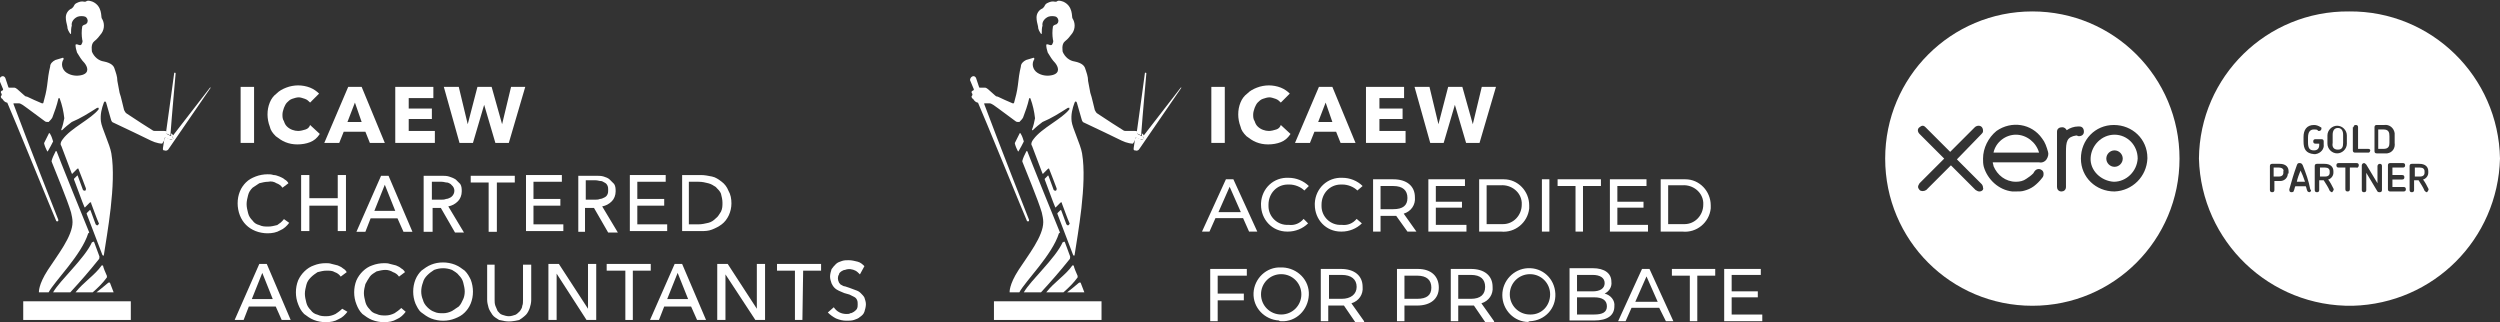 <?xml version="1.0" encoding="UTF-8"?>
<svg id="Layer_1" xmlns="http://www.w3.org/2000/svg" version="1.1" viewBox="0 0 334.65 43.1">
  <rect x="0" y="0" width="334.65" height="43.1" fill="#333333" stroke="none"/>
  <!-- Generator: Adobe Illustrator 29.5.1, SVG Export Plug-In . SVG Version: 2.1.0 Build 141)  -->
  <defs>
    <style>
      .st0 {
        fill-rule: evenodd;
      }

      .st0, .st1 {
        fill: #fff;
      }
    </style>
  </defs>
  <g id="Group_120">
    <g id="Group_118">
      <path id="Path_289" class="st0" d="M272.05,1.53c-10.9,0-19.7,8.8-19.7,19.7s8.8,19.7,19.7,19.7,19.7-8.8,19.7-19.7-8.8-19.7-19.7-19.7ZM264.95,25.63c-.2,0-.3-.1-.5-.2l-3.3-3.3-3.3,3.3c-.3.2-.7.2-.9,0-.1-.1-.2-.3-.2-.4,0-.2.1-.3.2-.5l3.3-3.3-3.3-3.3c-.3-.3-.3-.7,0-.9.1-.1.3-.2.4-.2.2,0,.3.1.4.2l3.3,3.3,3.3-3.3c.1-.1.3-.2.5-.2.4,0,.6.3.6.7,0,.2-.1.3-.2.4l-3.3,3.4,3.3,3.3c.1.1.2.3.2.5.1.2-.1.5-.5.5h0ZM273.95,21.33c-.2.3-.6.5-1,.4h-6.2c0,.2.1.3.1.5.5,1.2,1.6,2.1,3,2.1.5,0,1-.1,1.4-.4.3-.2.6-.4.9-.7.1-.1.1-.2.2-.3h0c.2-.3.6-.4.9-.2.2.1.3.3.3.5s0,.4-.2.6h0c-.3.4-.7.8-1.1,1.1-.4.3-.9.5-1.3.6-.3.1-.7.1-1.1.1h-.5c-1.8-.2-3.3-1.6-3.8-3.3-.1-.4-.1-.7-.1-1.1,0-1.4.7-2.8,1.8-3.7,2-1.4,4.7-1,6.1,1,.4.5.6,1.1.8,1.8.1.3,0,.7-.2,1ZM277.95,18.13c-1.3.2-1.4.8-1.4,2.3v4.6c0,.4-.3.6-.6.6-.4,0-.6-.3-.6-.6v-7.4c0-.4.3-.6.7-.6.3,0,.5.2.6.4.4-.3,1-.5,1.5-.5h.2c.4,0,.6.3.6.7s-.3.6-.7.6h0l-.3-.1ZM283.05,25.63c-2.5,0-4.5-1.9-4.5-4.4s1.9-4.5,4.4-4.5,4.5,1.9,4.5,4.4v.1c-.1,2.4-2,4.3-4.4,4.4Z"/>
      <path id="Path_290" class="st0" d="M283.05,18.03c-1.7,0-3.1,1.4-3.2,3.1s1.4,3.1,3.1,3.2c1.7,0,3.1-1.4,3.2-3.1h0c0-1.8-1.4-3.2-3.1-3.2ZM283.05,22.33c-.6,0-1.1-.5-1.1-1.1s.5-1.1,1.1-1.1,1.1.5,1.1,1.1h0c0,.6-.5,1.1-1.1,1.1Z"/>
      <path id="Path_291" class="st0" d="M269.85,18.03c-1.4,0-2.7,1-3,2.4h6.1c-.4-1.4-1.7-2.4-3.1-2.4Z"/>
    </g>
    <g id="Group_119">
      <path id="Path_292" class="st1" d="M307.95,22.83c-.2.5-.4,1-.5,1.5h1.1c-.2-.6-.4-1.1-.6-1.5Z"/>
      <path id="Path_293" class="st1" d="M319.05,17.33h-.7v2.6h.7c.7,0,.8-.4.8-.8v-.9c0-.5-.1-.9-.8-.9Z"/>
      <path id="Path_294" class="st1" d="M305.05,22.43h-.7v1.2h.7c.4,0,.6-.2.6-.5v-.2c.1-.2-.1-.5-.6-.5Z"/>
      <path id="Path_295" class="st1" d="M314.45,1.53c-11-.1-20,8.7-20.1,19.7.3,11.1,9.5,19.9,20.6,19.7,10.8-.3,19.4-8.9,19.7-19.7-.2-11-9.2-19.8-20.2-19.7ZM315.05,17.03c0-.2.1-.3.3-.3s.3.1.3.3v2.9h1.4c.2,0,.3.2.2.3,0,.1-.1.2-.2.2h-1.8c-.2,0-.3-.1-.3-.3v-3.1h.1ZM311.55,18.13c0-.7.6-1.3,1.3-1.3s1.3.6,1.3,1.3v1.1c0,.7-.6,1.3-1.3,1.3s-1.3-.6-1.3-1.3h0v-1.1ZM306.25,23.23c0,.6-.5,1-1,1h-.8v1.2c0,.2-.1.3-.3.3s-.3-.1-.3-.3v-3.2c0-.2.1-.3.3-.3h1c.9,0,1.2.5,1.2,1v.3h-.1ZM309.15,25.73h0c-.1,0-.3-.1-.3-.2-.1-.2-.1-.4-.2-.6h-1.4c-.1.2-.1.4-.2.6,0,.1-.1.2-.3.2s-.3-.1-.3-.3v-.1c.3-1.1.6-2.1,1-3.2.1-.3.2-.3.4-.3s.3.1.4.3c.4,1,.8,2.1,1,3.2.2.2.1.3-.1.4h0ZM308.35,18.93v-.6c0-.9.4-1.6,1.4-1.6.3,0,.6.1.9.3.1,0,.1.1.1.2s-.1.3-.3.3h0c-.1,0-.2,0-.2-.1-.1-.1-.3-.1-.5-.1-.5,0-.8.3-.8,1.1v.6c0,.8.2,1.1.8,1.1.5,0,.7-.3.7-.7v-.2h-.5c-.2,0-.3-.1-.3-.3s.1-.3.3-.3h.8c.2,0,.3.1.3.3h0v.4c.1.6-.4,1.2-1.1,1.3h-.2c-1.1-.1-1.4-.7-1.4-1.7ZM312.15,25.73h0c-.1,0-.2-.1-.3-.2-.2-.5-.5-.9-.8-1.4h-.6v1.3c0,.2-.1.3-.3.3s-.3-.1-.3-.3v-3.2c0-.2.1-.3.3-.3h1c.8,0,1.2.4,1.2,1v.2c0,.4-.3.8-.7.9.3.4.5.8.7,1.2.1.1,0,.3-.1.4,0,.1-.1.1-.1.1ZM315.45,22.43h-.9v2.9c0,.2-.1.3-.3.3s-.3-.1-.3-.3v-2.9h-.9c-.2,0-.3-.1-.3-.3s.1-.3.3-.3h2.4c.2,0,.3.1.3.3s-.2.4-.3.3h0ZM318.85,25.43c0,.2-.1.3-.3.3h0c-.1,0-.2,0-.3-.1l-1.5-2.5v2.3c0,.2-.1.3-.3.3s-.3-.1-.3-.3v-3.3c0-.1.1-.3.3-.3h0c.1,0,.2.1.3.2l1.5,2.5v-2.3c0-.1.1-.3.3-.3h0c.2,0,.3.1.3.3h0v3.2ZM319.15,20.53h-1c-.2,0-.3-.1-.3-.3h0v-3.2c0-.2.1-.3.3-.3h1c.7-.1,1.3.4,1.4,1.1v1.3c.1.7-.3,1.3-1,1.4h-.4ZM321.75,25.63h-1.8c-.2,0-.3-.1-.3-.3h0v-3.2c0-.2.1-.3.3-.3h1.7c.2,0,.3.1.3.3s-.1.3-.3.3h-1.4v1h1.3c.2,0,.3.1.3.3s-.1.3-.3.3h-1.3v1h1.5c.2,0,.3.1.3.3,0,.2-.1.3-.3.3h0ZM324.85,25.73h0c-.1,0-.2-.1-.3-.2-.2-.5-.5-.9-.8-1.4h-.6v1.3c0,.2-.1.3-.3.3s-.3-.1-.3-.3v-3.2c0-.2.1-.3.3-.3h1c.8,0,1.2.4,1.2,1v.2c0,.4-.3.8-.7.9.3.4.5.8.7,1.2.1.1,0,.3-.1.4q0,.1-.1.1h0Z"/>
      <path id="Path_296" class="st1" d="M311.85,22.93c0-.3-.2-.5-.6-.5h-.7v1.2h.7c.4,0,.6-.2.6-.5v-.2Z"/>
      <path id="Path_297" class="st1" d="M324.55,22.93h0c0-.3-.2-.5-.6-.5h-.7v1.2h.7c.4,0,.6-.2.6-.5v-.2Z"/>
      <path id="Path_298" class="st1" d="M312.95,20.03c.6,0,.7-.4.7-.9v-1.1h0c0-.5-.2-.9-.7-.9s-.7.4-.7.9v1.1c-.1.5.1.9.7.9Z"/>
    </g>
  </g>
  <g id="Group_125">
    <path id="Path_299" class="st1" d="M137.05,18.93c-.1-.3-.2-.7-.4-1,0,0,0-.1-.1-.1,0,0-.1,0-.1.1-.2.4-.4.8-.6,1.2v.1c.1.4.3.8.4,1,0,0,.1.1.1,0h0c.3-.5.5-.9.7-1.3h0"/>
    <path id="Path_300" class="st1" d="M142.25,32.43c-1,2.2-4.3,5.1-5.2,6.7h2.3c1.3-1.4,2.6-2.9,3.8-4.4.1-.1.1-.2.1-.4l-.7-1.9-.1-.1q-.1.1-.2.1.1,0,0,0"/>
    <path id="Path_301" class="st1" d="M144.25,36.93c-.2-.4-.5-1.2-.5-1.3,0,0,0-.1-.1-.1h-.1c-.9,1.3-2.4,2.2-3.5,3.6h2.3c.7-.6,1.4-1.3,1.9-2,0-.1,0-.2,0-.2"/>
    <path id="Path_302" class="st1" d="M141.85,31.03c-.1-.2-4.3-10.6-4.3-10.7,0,0,0-.1-.1-.1,0,0-.1,0-.1.1-.2.4-.4.8-.5,1.2v.1c.5,1.3,2.1,5.1,2.6,6.8.1.4.2.9.2,1.3,0,1.9-2,4.4-3.3,6.4s-1.2,3-1.2,3h1.3c.8-1.5,4.4-5,5.3-7.9q.2-.1.1-.2"/>
    <path id="Path_303" class="st1" d="M144.45,37.83c-.6.5-1.2,1-1.6,1.3h2.3l-.5-1.3h-.2"/>
    <rect id="Rectangle_104" class="st1" x="133.05" y="40.33" width="14.4" height="2.5"/>
    <path id="Path_304" class="st1" d="M152.15,17.83c.2.1.4.2.6.3.2-2.8.7-8.2.7-8.3,0,0,0-.1-.1-.1s-.1,0-.1.1-.7,5.1-1.1,8h0Z"/>
    <path id="Path_305" class="st1" d="M158.15,11.73h-.1l-5.1,6.6c.1.1.2.1.2.2-.1.1-.3.2-.5.1s-.4-.2-.6-.2l-.1.1-.2,1.3h0v.2h0l.1.1h.1c.2.1.4,0,.5-.1h0l5.7-8.3c.1,0,0,0,0,0Z"/>
    <path id="Path_306" class="st1" d="M151.95,18.53q0-.1.1-.1c.1,0,.4.2.6.2s.5,0,.5-.1-.1-.1-.2-.2l.2-.2-.2-.2-.1-.1v.4c-.2-.1-.4-.2-.6-.3h0v-.3c-.1-.1-.2-.1-.3-.1h-1.2c-.1,0-.3,0-.4-.1-.2-.1-2.5-1.6-3.4-2.2-.2-.1-.3-.3-.4-.5-.1-.3-.4-1.8-.6-2.3-.1-.5-.2-1.1-.3-1.6,0-.6-.2-1.1-.4-1.7-.1-.3-.4-.7-1.4-.9-.7-.1-1.3-.6-1.6-1.3,0-.1-.2-1,.3-1.4.4-.3.7-.7,1-1.1.4-.6.4-1.4,0-2-.1-.2.1-1.6-1.2-2.2-.3-.1-.6-.2-.8-.1-.1.1-.2.1-.3.1-.4-.1-.7,0-1.1.2-.2.1-.3.3-.4.5l-.2.2c-.5.2-.8.7-.8,1.2,0,.4.1.8.2,1.2,0,.4.2.7.4,1h.1v-.1c0-.3,0-.7.1-1-.1-.5.3-1,.8-1.2.3-.1.7-.1,1,0,.2.1.4.4.3.7,0,.1-.1.2-.2.3-.2.1-.4.1-.5.3-.1.6-.1,1.2,0,1.8.1.2,0,.4-.1.6s-.3.1-.6,0h-.1s-.1,0-.1.1c0,.3.1.7.2,1,.3.5.6,1,1,1.4.4.5.7,1.3-.3,1.6-.7.2-1.5.1-2.1-.3s-.8-1.2-.4-1.8v-.1s0-.1-.1-.1c-.3.1-.7.2-1,.3-.4.2-.7.5-.7.9-.2.8-.3,1.6-.4,2.5-.1.8-.3,1.6-.5,2.3q0,.1-.1.1h-.1c-.7-.3-1.4-.6-2-.9-.2,0-.3-.1-.4-.2-.3-.3-.6-.5-.9-.8-.1-.1-.3-.2-.4-.2h-.7q-.1,0-.1-.1l-.4-1.2c-.1-.2-.3-.3-.5-.2-.2.1-.3.3-.3.5h0l.5,1.2v.1l-.1.1c-.1,0-.2.1-.2.2h0c0,.2.2.2.1.4,0,.1-.1.1-.1.2s.1.3.2.3c.1.1.2.4.6.5q.1,0,.1.1c.6,1.3,6.3,15.3,6.5,15.7,0,.1.1.1.2.1h0c.1,0,.1-.1.1-.2-.2-.5-4.1-10.4-6-15.5v-.1h.7c.2,0,.3.1.5.2.6.4,2.3,1.7,3,2.2.1.1.3.1.5.1.2-.2.4-.4.5-.6.3-.8.6-1.6.8-2.5,0-.1.1-.1.1-.1q.1,0,.1.1c.3.8.5,1.7.6,2.6-.1.5-.2,1-.4,1.5v.1h.1c.4-.4.9-.8,1.3-1.1,1.2-.5,2.3-1.2,3.4-1.9h.2v.2c-1,1.3-3.7,2.5-4.8,4-.4.5-.3.8-.2.9l1.4,3.7s.1.1.1,0h0l.6-.6c.1-.1.2-.1.2,0h0c.2.5.9,2.3,1,2.6,0,.1,0,.2-.1.3-.1,0-.2,0-.3-.1l-.7-1.9s-.1-.1-.1,0h0l-.4.4v.1c.1.2,1.2,3.3,1.4,3.7,0,0,.1.1.1,0h0l.6-.6c.1-.1.2,0,.2,0v.1c.2.5.8,2.2,1,2.6.1.1,0,.2-.1.3s-.2,0-.3-.1h0l-.7-1.9h-.1l-.4.4v.1l2.1,5.5.1.1s.1,0,.1-.1c.4-2.7,1.7-9.5,1-13.6-.2-1.2-1.3-3.4-1.4-4.3s.1-1.7.4-2.5c.1-.2.2-.2.3,0l.6,2.1c.1.3.1.5.4.6,1.3.6,4.4,2.1,4.6,2.2s.6.3.9.4.7.2,1,.2c.3-.4.3-.5.3-.7Z"/>
    <g id="Group_124">
      <g id="Group_121">
        <path id="Path_307" class="st1" d="M162.15,19.13v-7.5h1.8v7.5h-1.8Z"/>
        <path id="Path_308" class="st1" d="M171.45,19.03c-.5.2-1.1.3-1.7.3s-1.1-.1-1.6-.3c-.5-.2-.9-.5-1.3-.8-.4-.4-.7-.8-.8-1.3-.2-.5-.3-1.1-.3-1.6,0-.6.1-1.1.3-1.6.2-.5.5-.9.9-1.2.4-.4.8-.6,1.3-.8.5-.2,1.1-.3,1.6-.3s1.1.1,1.6.3c.5.2.9.5,1.2.8l-1.2,1.2c-.2-.2-.4-.4-.7-.5-.3-.1-.6-.2-.8-.2-.3,0-.6.1-.9.2s-.5.3-.7.5-.3.5-.4.7c-.1.3-.2.6-.2.9s0,.6.2.9c.1.3.2.5.4.7.4.4,1,.6,1.5.6.3,0,.7-.1,1-.2s.5-.3.6-.6l1.3,1.2c-.4.6-.8.9-1.3,1.1Z"/>
        <path id="Path_309" class="st1" d="M179.45,19.13l-.6-1.5h-2.9l-.6,1.5h-2l3.2-7.5h1.8l3.1,7.5h-2ZM177.45,13.73l-1,2.6h1.9l-.9-2.6Z"/>
        <path id="Path_310" class="st1" d="M182.85,19.13v-7.5h5.1v1.5h-3.3v1.4h3.1v1.4h-3.1v1.6h3.5v1.6h-5.3Z"/>
        <path id="Path_311" class="st1" d="M198.05,19.13h-1.8l-1.5-5.1h0l-1.5,5.1h-1.8l-2.1-7.5h2l1.2,5h0l1.3-5h1.9l1.4,5h0l1.2-5h1.9l-2.2,7.5Z"/>
      </g>
    </g>
  </g>
  <g id="Group_126">
    <path id="Path_299-2" class="st1" d="M7.11,18.93c-.1-.3-.2-.7-.4-1,0,0,0-.1-.1-.1,0,0-.1,0-.1.1-.2.4-.4.8-.6,1.2v.1c.1.4.3.8.4,1,0,0,.1.1.1,0h0c.3-.5.5-.9.7-1.3h0"/>
    <path id="Path_300-2" class="st1" d="M12.31,32.43c-1,2.2-4.3,5.1-5.2,6.7h2.3c1.3-1.4,2.6-2.9,3.8-4.4.1-.1.1-.2.1-.4l-.7-1.9-.1-.1q-.1.1-.2.1.1,0,0,0"/>
    <path id="Path_301-2" class="st1" d="M14.31,36.93c-.2-.4-.5-1.2-.5-1.3,0,0,0-.1-.1-.1h-.1c-.9,1.3-2.4,2.2-3.5,3.6h2.3c.7-.6,1.4-1.3,1.9-2,0-.1,0-.2,0-.2"/>
    <path id="Path_302-2" class="st1" d="M11.91,31.03c-.1-.2-4.3-10.6-4.3-10.7,0,0,0-.1-.1-.1,0,0-.1,0-.1.1-.2.4-.4.8-.5,1.2v.1c.5,1.3,2.1,5.1,2.6,6.8.1.4.2.9.2,1.3,0,1.9-2,4.4-3.3,6.4s-1.2,3-1.2,3h1.3c.8-1.5,4.4-5,5.3-7.9q.2-.1.1-.2"/>
    <path id="Path_303-2" class="st1" d="M14.51,37.83c-.6.5-1.2,1-1.6,1.3h2.3l-.5-1.3h-.2"/>
    <rect id="Rectangle_104-2" class="st1" x="3.11" y="40.33" width="14.4" height="2.5"/>
    <path id="Path_304-2" class="st1" d="M22.21,17.83c.2.1.4.2.6.3.2-2.8.7-8.2.7-8.3,0,0,0-.1-.1-.1s-.1,0-.1.1-.7,5.1-1.1,8h0Z"/>
    <path id="Path_305-2" class="st1" d="M28.21,11.73h-.1l-5.1,6.6c.1.1.2.1.2.2-.1.1-.3.2-.5.1s-.4-.2-.6-.2l-.1.1-.2,1.3h0v.2h0l.1.1h.1c.2.1.4,0,.5-.1h0l5.7-8.3c.1,0,0,0,0,0Z"/>
    <path id="Path_306-2" class="st1" d="M22.01,18.53q0-.1.1-.1c.1,0,.4.2.6.2s.5,0,.5-.1-.1-.1-.2-.2l.2-.2-.2-.2-.1-.1v.4c-.2-.1-.4-.2-.6-.3h0v-.3c-.1-.1-.2-.1-.3-.1h-1.2c-.1,0-.3,0-.4-.1-.2-.1-2.5-1.6-3.4-2.2-.2-.1-.3-.3-.4-.5-.1-.3-.4-1.8-.6-2.3-.1-.5-.2-1.1-.3-1.6,0-.6-.2-1.1-.4-1.7-.1-.3-.4-.7-1.4-.9-.7-.1-1.3-.6-1.6-1.3,0-.1-.2-1,.3-1.4.4-.3.7-.7,1-1.1.4-.6.4-1.4,0-2-.1-.2.1-1.6-1.2-2.2-.3-.1-.6-.2-.8-.1-.1.1-.2.1-.3.1-.4-.1-.7,0-1.1.2-.2.1-.3.3-.4.5l-.2.2c-.5.2-.8.7-.8,1.2,0,.4.1.8.2,1.2,0,.4.2.7.4,1h.1v-.1c0-.3,0-.7.1-1-.1-.5.3-1,.8-1.2.3-.1.7-.1,1,0,.2.1.4.4.3.7,0,.1-.1.2-.2.3-.2.1-.4.1-.5.3-.1.6-.1,1.2,0,1.8.1.2,0,.4-.1.6s-.3.1-.6,0h-.1s-.1,0-.1.1c0,.3.1.7.2,1,.3.5.6,1,1,1.4.4.5.7,1.3-.3,1.6-.7.2-1.5.1-2.1-.3s-.8-1.2-.4-1.8v-.1s0-.1-.1-.1c-.3.1-.7.2-1,.3-.4.2-.7.5-.7.9-.2.8-.3,1.6-.4,2.5-.1.8-.3,1.6-.5,2.3q0,.1-.1.1h-.1c-.7-.3-1.4-.6-2-.9-.2,0-.3-.1-.4-.2-.3-.3-.6-.5-.9-.8-.1-.1-.3-.2-.4-.2h-.7q-.1,0-.1-.1l-.4-1.2c-.1-.2-.3-.3-.5-.2-.2.1-.3.3-.3.5H-.09l.5,1.2v.1l-.1.1c-.1,0-.2.1-.2.2H.11c0,.2.2.2.1.4,0,.1-.1.1-.1.2s.1.3.2.3c.1.1.2.4.6.5q.1,0,.1.1c.6,1.3,6.3,15.3,6.5,15.7,0,.1.1.1.2.1h0c.1,0,.1-.1.1-.2-.2-.5-4.1-10.4-6-15.5v-.1h.7c.2,0,.3.1.5.2.6.4,2.3,1.7,3,2.2.1.1.3.1.5.1.2-.2.4-.4.5-.6.3-.8.6-1.6.8-2.5,0-.1.1-.1.1-.1q.1,0,.1.1c.3.8.5,1.7.6,2.6-.1.5-.2,1-.4,1.5v.1h.1c.4-.4.9-.8,1.3-1.1,1.2-.5,2.3-1.2,3.4-1.9h.2v.2c-1,1.3-3.7,2.5-4.8,4-.4.5-.3.8-.2.9l1.4,3.7s.1.1.1,0h0l.6-.6c.1-.1.2-.1.2,0h0c.2.5.9,2.3,1,2.6,0,.1,0,.2-.1.3-.1,0-.2,0-.3-.1l-.7-1.9s-.1-.1-.1,0h0l-.4.4v.1c.1.2,1.2,3.3,1.4,3.7,0,0,.1.1.1,0h0l.6-.6c.1-.1.2,0,.2,0v.1c.2.5.8,2.2,1,2.6.1.1,0,.2-.1.3s-.2,0-.3-.1h0l-.7-1.9h-.1l-.4.4v.1l2.1,5.5.1.1s.1,0,.1-.1c.4-2.7,1.7-9.5,1-13.6-.2-1.2-1.3-3.4-1.4-4.3s.1-1.7.4-2.5c.1-.2.2-.2.3,0l.6,2.1c.1.3.1.5.4.6,1.3.6,4.4,2.1,4.6,2.2s.6.3.9.4.7.2,1,.2c.3-.4.3-.5.3-.7Z"/>
    <g id="Group_124-2">
      <g id="Group_121-2">
        <path id="Path_307-2" class="st1" d="M32.21,19.13v-7.5h1.8v7.5h-1.8Z"/>
        <path id="Path_308-2" class="st1" d="M41.51,19.03c-.5.2-1.1.3-1.7.3s-1.1-.1-1.6-.3c-.5-.2-.9-.5-1.3-.8-.4-.4-.7-.8-.8-1.3-.2-.5-.3-1.1-.3-1.6,0-.6.1-1.1.3-1.6.2-.5.5-.9.9-1.2.4-.4.8-.6,1.3-.8.5-.2,1.1-.3,1.6-.3s1.1.1,1.6.3c.5.2.9.5,1.2.8l-1.2,1.2c-.2-.2-.4-.4-.7-.5-.3-.1-.6-.2-.8-.2-.3,0-.6.1-.9.2s-.5.3-.7.5-.3.5-.4.7c-.1.3-.2.6-.2.9s0,.6.2.9c.1.3.2.5.4.7.4.4,1,.6,1.5.6.3,0,.7-.1,1-.2s.5-.3.6-.6l1.3,1.2c-.4.6-.8.9-1.3,1.1Z"/>
        <path id="Path_309-2" class="st1" d="M49.51,19.13l-.6-1.5h-2.9l-.6,1.5h-2l3.2-7.5h1.8l3.1,7.5h-2ZM47.51,13.73l-1,2.6h1.9l-.9-2.6Z"/>
        <path id="Path_310-2" class="st1" d="M52.91,19.13v-7.5h5.1v1.5h-3.3v1.4h3.1v1.4h-3.1v1.6h3.5v1.6h-5.3Z"/>
        <path id="Path_311-2" class="st1" d="M68.11,19.13h-1.8l-1.5-5.1h0l-1.5,5.1h-1.8l-2.1-7.5h2l1.2,5h0l1.3-5h1.9l1.4,5h0l1.2-5h1.9l-2.2,7.5Z"/>
      </g>
      <g id="Group_122">
        <path id="Path_312" class="st1" d="M38.71,29.83c-.3.4-.7.8-1.2,1-.5.3-1.1.4-1.7.4-.5,0-1.1-.1-1.6-.3-1-.4-1.7-1.1-2.1-2.1-.2-.5-.3-1.1-.3-1.6,0-.6.1-1.1.3-1.6.2-.5.5-.9.8-1.2.4-.4.8-.6,1.3-.8.5-.2,1.1-.3,1.6-.3.3,0,.5,0,.8.1.3,0,.5.1.8.2.2.1.5.2.7.4.2.1.4.3.5.5l-.8.6c-.2-.3-.5-.5-.8-.6-.3-.2-.7-.3-1.1-.2-.4,0-.8.1-1.2.2-.3.2-.6.4-.9.6-.3.3-.5.6-.6,1s-.2.8-.2,1.2.1.8.2,1.2c.1.4.3.7.6,1,.2.3.5.5.9.6.4.2.8.2,1.2.2s.8-.1,1.2-.2c.3-.2.6-.4.9-.8l.7.5Z"/>
        <path id="Path_313" class="st1" d="M40.31,23.43h1.1v3.1h3.8v-3.1h1.1v7.5h-1.1v-3.4h-3.8v3.4h-1.1v-7.5Z"/>
        <path id="Path_314" class="st1" d="M48.91,31.03h-1.2l3.3-7.5h1l3.2,7.5h-1.2l-.8-1.8h-3.6l-.7,1.8ZM50.11,28.23h2.8l-1.4-3.5-1.4,3.5Z"/>
        <path id="Path_315" class="st1" d="M57.81,31.03h-1.1v-7.5h2.4c.3,0,.7,0,1,.1s.6.2.9.4l.6.6c.2.3.2.7.2,1,0,.5-.2,1-.5,1.3-.4.4-.8.6-1.3.7l2.1,3.5h-1.2l-1.9-3.3h-1.1v3.2h-.1ZM57.81,26.73h1.2c.2,0,.5,0,.7-.1.2,0,.4-.1.6-.2.5-.3.7-1,.3-1.5l-.3-.3c-.2-.1-.3-.2-.5-.2s-.4-.1-.7-.1h-1.3v2.4h0Z"/>
        <path id="Path_316" class="st1" d="M66.51,31.03h-1.1v-6.6h-2.4v-.9h5.9v.9h-2.4v6.6Z"/>
        <path id="Path_317" class="st1" d="M71.51,30.03h3.9v.9h-5v-7.5h4.8v.9h-3.8v2.3h3.6v.9h-3.6v2.5h.1Z"/>
        <path id="Path_318" class="st1" d="M78.41,31.03h-1v-7.5h2.4c.3,0,.7,0,1,.1s.6.2.8.4l.6.6c.2.3.2.7.2,1,0,.5-.2,1-.5,1.3-.4.4-.8.6-1.3.7l2.1,3.5h-1.3l-1.9-3.3h-1.2v3.2h.1ZM78.41,26.73h1.2c.2,0,.5,0,.7-.1.2,0,.4-.1.6-.2s.3-.2.4-.4c.1-.2.1-.4.1-.6s0-.4-.1-.6-.2-.3-.4-.4c-.2-.1-.3-.2-.5-.2s-.4-.1-.7-.1h-1.3v2.6h0Z"/>
        <path id="Path_319" class="st1" d="M85.41,30.03h3.9v.9h-5v-7.5h4.8v.9h-3.8v2.3h3.6v.9h-3.6v2.5h.1Z"/>
        <path id="Path_320" class="st1" d="M91.21,23.43h2.6c.5,0,1,.1,1.5.2s.9.4,1.3.7c.4.3.7.7.9,1.2.3.5.4,1.1.4,1.7,0,1.1-.5,2.2-1.3,2.8-.4.3-.8.5-1.3.7s-1,.2-1.4.2h-2.6v-7.5h-.1ZM92.21,30.03h1.3c.4,0,.9-.1,1.3-.2s.7-.3,1-.6c.3-.2.5-.6.7-.9.2-.4.2-.8.2-1.2s-.1-.8-.2-1.2c-.1-.3-.4-.6-.7-.9-.3-.2-.6-.4-1-.5s-.8-.2-1.3-.2h-1.3v5.7Z"/>
      </g>
      <g id="Group_123">
        <path id="Path_321" class="st1" d="M32.61,42.83h-1.2l3.3-7.5h1l3.2,7.5h-1.2l-.8-1.8h-3.6l-.7,1.8ZM33.71,40.03h2.8l-1.4-3.5-1.4,3.5Z"/>
        <path id="Path_322" class="st1" d="M46.51,41.73c-.3.4-.7.8-1.2,1-.5.3-1.1.4-1.7.4-.5,0-1.1-.1-1.6-.3-.5-.2-.9-.5-1.3-.8-.4-.4-.6-.8-.8-1.3-.4-1-.4-2.2,0-3.2.4-.9,1.2-1.7,2.1-2,.5-.2,1-.3,1.6-.3.3,0,.5,0,.8.1s.5.1.8.2c.2.1.5.2.7.4.2.1.4.3.5.5l-.8.6c-.2-.3-.5-.5-.8-.6-.3-.2-.7-.2-1.1-.2s-.8.1-1.2.2c-.3.2-.6.4-.9.7-.3.3-.5.6-.6,1s-.2.8-.2,1.2.1.8.2,1.2c.1.4.3.7.6,1,.2.3.5.5.9.6.4.2.8.2,1.2.2s.8-.1,1.2-.3c.3-.2.6-.4.9-.7l.7.41Z"/>
        <path id="Path_323" class="st1" d="M54.31,41.73c-.3.4-.7.8-1.2,1-.5.3-1.1.4-1.7.4-.5,0-1.1-.1-1.6-.3-.5-.2-.9-.5-1.3-.8-.4-.4-.6-.8-.8-1.3-.4-1-.4-2.2,0-3.2.4-.9,1.2-1.7,2.1-2,.5-.2,1.1-.3,1.6-.3.3,0,.5,0,.8.1s.5.1.8.2c.2.1.5.2.7.4.2.1.4.3.5.5l-.8.6c-.2-.3-.5-.5-.8-.6-.3-.2-.7-.3-1-.3-.4,0-.8.1-1.2.2-.3.2-.7.4-.9.7-.2.3-.4.6-.6,1-.1.4-.2.8-.2,1.2s.1.8.2,1.2c.1.4.3.7.6,1,.2.3.5.5.9.6.4.2.8.2,1.2.2s.8-.1,1.2-.3c.3-.2.6-.4.9-.7l.6.51Z"/>
        <path id="Path_324" class="st1" d="M63.31,39.03c0,.6-.1,1.1-.3,1.6-.2.5-.5.9-.8,1.2-.4.4-.8.6-1.3.8-.5.2-1,.3-1.6.3-.5,0-1.1-.1-1.6-.3-.5-.2-.9-.5-1.3-.8s-.6-.8-.8-1.2c-.4-1-.4-2.2,0-3.2.2-.5.5-.9.8-1.2.4-.3.8-.6,1.3-.8.5-.2,1-.3,1.6-.3.5,0,1.1.1,1.6.3.5.2.9.5,1.3.8.4.4.6.8.8,1.2.2.5.3,1.1.3,1.6ZM62.21,39.03c0-.4-.1-.8-.2-1.2-.1-.4-.3-.7-.6-1-.2-.3-.6-.5-.9-.7-.8-.3-1.6-.3-2.4,0-.3.2-.6.4-.9.7-.3.3-.5.6-.6,1-.3.8-.3,1.6,0,2.3.1.4.3.7.6,1,.3.3.6.5.9.6.4.2.8.2,1.2.2s.8-.1,1.2-.3c.3-.2.6-.4.9-.6.3-.3.4-.6.6-1,.1-.2.2-.6.2-1Z"/>
        <path id="Path_325" class="st1" d="M68.11,43.03c-.4,0-.9-.1-1.3-.2-.3-.2-.7-.4-.9-.7-.2-.3-.4-.6-.5-.9-.1-.4-.2-.7-.2-1.1v-4.7h1v4.7c0,.3,0,.5.1.8.1.2.2.5.3.7.2.2.3.4.6.5.3.1.6.2.9.2s.6-.1.9-.2c.2-.1.4-.3.6-.5.1-.2.3-.4.3-.7.1-.2.1-.5.1-.8v-4.7h1.1v4.7c0,.4-.1.8-.2,1.1-.1.3-.3.7-.5.9-.3.3-.6.5-.9.7-.5.1-.9.2-1.4.2h0Z"/>
        <path id="Path_326" class="st1" d="M78.71,41.33h0v-6h1.1v7.5h-1.3l-4-6.2h0v6.2h-1.1v-7.5h1.4l3.9,6Z"/>
        <path id="Path_327" class="st1" d="M84.71,42.83h-1v-6.6h-2.5v-.9h5.9v.9h-2.4v6.6Z"/>
        <path id="Path_328" class="st1" d="M88.21,42.83h-1.2l3.3-7.5h1l3.2,7.5h-1.2l-.8-1.8h-3.6l-.7,1.8ZM89.31,40.03h2.8l-1.4-3.5-1.4,3.5Z"/>
        <path id="Path_329" class="st1" d="M101.31,41.33h0v-6h1.1v7.5h-1.3l-4-6.1h0v6.1h-1.1v-7.5h1.4l3.9,6Z"/>
        <path id="Path_330" class="st1" d="M107.41,42.83h-1v-6.6h-2.4v-.9h5.9v.9h-2.4l-.1,6.6h0Z"/>
        <path id="Path_331" class="st1" d="M115.11,36.73c-.2-.2-.4-.4-.6-.5-.4-.2-.9-.3-1.4-.1-.2,0-.3.1-.5.2-.1.1-.3.2-.3.4-.2.3-.2.7,0,1.1.1.1.2.3.3.3.2.1.3.2.5.2l.6.2c.3.1.5.2.8.3.3.1.5.2.7.4.2.2.4.4.5.6.1.3.2.6.2.9s-.1.7-.2,1-.3.5-.6.7c-.2.2-.5.3-.8.4s-.7.1-1,.1c-.5,0-.9-.1-1.4-.3-.4-.2-.8-.5-1.1-.8l.8-.7c.4.6,1,.9,1.7.9.2,0,.4,0,.5-.1.2,0,.3-.1.5-.2.1-.1.3-.2.4-.4.1-.2.1-.4.1-.6s0-.4-.1-.6-.2-.3-.4-.4c-.2-.1-.4-.2-.6-.3l-.7-.2c-.2-.1-.5-.2-.7-.3-.2-.1-.4-.2-.6-.4-.2-.2-.3-.4-.4-.6-.1-.3-.2-.6-.2-.9s.1-.7.2-1c.2-.3.4-.5.6-.7s.5-.3.8-.4.6-.1.9-.1c.4,0,.8.1,1.2.2.4.1.7.4.9.6l-.6,1.1Z"/>
      </g>
    </g>
  </g>
  <path id="Path_332" class="st1" d="M167.2,31h1.1l-3.2-7h-1l-3.2,7h1l.8-1.8h3.7l.8,1.8ZM163.1,28.4l1.5-3.4,1.5,3.4h-3ZM172.4,31c1,0,2-.4,2.7-1.1l-.6-.6c-.5.6-1.2.9-2,.8-1.5.1-2.7-1.1-2.7-2.5v-.2c0-1.5,1.1-2.7,2.6-2.7h.2c.7,0,1.5.3,2,.8l.6-.6c-.7-.7-1.7-1.1-2.7-1.1-2-.1-3.6,1.4-3.7,3.4v.2c0,2,1.5,3.6,3.5,3.6,0,0,.1,0,.1,0ZM179.6,31c1,0,2-.4,2.7-1.1l-.7-.6c-.5.6-1.2.9-2,.8-1.5.1-2.7-1.1-2.7-2.5v-.2c0-1.5,1.1-2.7,2.6-2.7h.2c.7,0,1.5.3,2,.8l.7-.6c-.7-.7-1.7-1.1-2.7-1.1-2-.1-3.6,1.4-3.7,3.4v.2c0,2,1.5,3.6,3.5,3.6,0,0,.1,0,.1,0ZM189.6,31l-1.7-2.4c1-.3,1.6-1.2,1.5-2.2,0-1.5-1.1-2.4-2.9-2.4h-2.7v7h1v-2.1h2.1l1.5,2.1h1.2ZM186.5,28h-1.7v-3.1h1.7c1.3,0,1.9.6,1.9,1.6s-.6,1.5-1.9,1.5ZM192.2,30.1v-2.3h3.5v-.8h-3.5v-2.1h3.9v-.9h-4.9v7h5.1v-.9h-4.1ZM198,31h2.9c1.9.2,3.6-1.2,3.8-3.1v-.4c0-1.9-1.5-3.5-3.4-3.5h-3.3v7ZM199,30.1v-5.3h1.9c1.4-.1,2.7.9,2.8,2.3v.3c0,1.4-1.1,2.6-2.5,2.6h-2.2v.1ZM206.4,31h1v-7h-1v7ZM210.9,31h1v-6.1h2.4v-.9h-5.8v.9h2.4v6.1h0ZM216.5,30.1v-2.3h3.5v-.8h-3.5v-2.1h3.9v-.9h-4.9v7h5.1v-.9h-4.1ZM222.3,31h2.9c1.9.2,3.6-1.2,3.8-3.1v-.4c0-1.9-1.5-3.5-3.4-3.5h-3.3v7h0ZM223.3,30.1v-5.3h1.9c1.4-.1,2.7.9,2.8,2.3v.3c0,1.4-1.1,2.6-2.5,2.6h-2.2v.1ZM166.9,36.8v-.8h-4.9v7h1v-2.8h3.5v-.9h-3.5v-2.4h3.9v-.1ZM171.5,43c2,.1,3.6-1.5,3.7-3.5.1-2-1.5-3.6-3.5-3.7h-.2c-2-.1-3.6,1.5-3.7,3.4-.1,2,1.5,3.6,3.4,3.7.1.1.2.1.3.1ZM171.5,42.1c-1.5,0-2.7-1.2-2.7-2.7s1.2-2.7,2.7-2.7,2.7,1.2,2.7,2.7-1.2,2.7-2.7,2.7ZM182.6,43l-1.7-2.4c1-.3,1.6-1.2,1.5-2.2,0-1.5-1.1-2.4-2.9-2.4h-2.7v7h1v-2.1h2.1l1.5,2.2h1.2v-.1ZM179.6,40h-1.7v-3.2h1.7c1.3,0,2,.6,2,1.6s-.8,1.6-2,1.6ZM189.8,36h-2.8v7h1v-2.1h1.7c1.8,0,2.9-.9,2.9-2.4s-1-2.5-2.8-2.5ZM189.7,40h-1.7v-3.1h1.7c1.3,0,1.9.6,1.9,1.6s-.6,1.5-1.9,1.5ZM200,43l-1.7-2.4c1-.3,1.6-1.2,1.5-2.2,0-1.5-1.1-2.4-2.9-2.4h-2.7v7h1v-2.1h2.1l1.5,2.2h1.2v-.1ZM196.9,40h-1.7v-3.2h1.7c1.3,0,1.9.6,1.9,1.6s-.6,1.6-1.9,1.6ZM204.8,43c2-.1,3.5-1.7,3.4-3.7s-1.7-3.5-3.7-3.4c-1.9.1-3.4,1.7-3.4,3.6,0,2,1.6,3.6,3.5,3.6,0-.1.1-.1.2-.1ZM204.8,42.1c-1.5,0-2.7-1.2-2.7-2.7s1.2-2.7,2.7-2.7,2.7,1.2,2.7,2.7-1.1,2.7-2.6,2.7h-.1ZM214.8,39.3c.6-.3,1-.9.9-1.6,0-1.1-.9-1.8-2.5-1.8h-3.1v7h3.3c1.8,0,2.7-.7,2.7-1.9.1-.8-.5-1.5-1.3-1.7ZM213.2,36.8c1,0,1.6.4,1.6,1.1s-.6,1.1-1.6,1.1h-2.1v-2.2h2.1ZM213.4,42.1h-2.3v-2.3h2.3c1.1,0,1.7.4,1.7,1.2,0,.8-.6,1.1-1.7,1.1ZM223,43h1l-3.2-7h-1l-3.2,7h1l.8-1.8h3.7l.9,1.8ZM218.9,40.4l1.5-3.4,1.5,3.4h-3ZM226.2,43h1v-6.1h2.4v-.9h-5.8v.9h2.4v6.1h0ZM231.8,42.1v-2.3h3.5v-.8h-3.5v-2.2h3.9v-.8h-4.9v7h5.1v-.9h-4.1Z"/>
</svg>